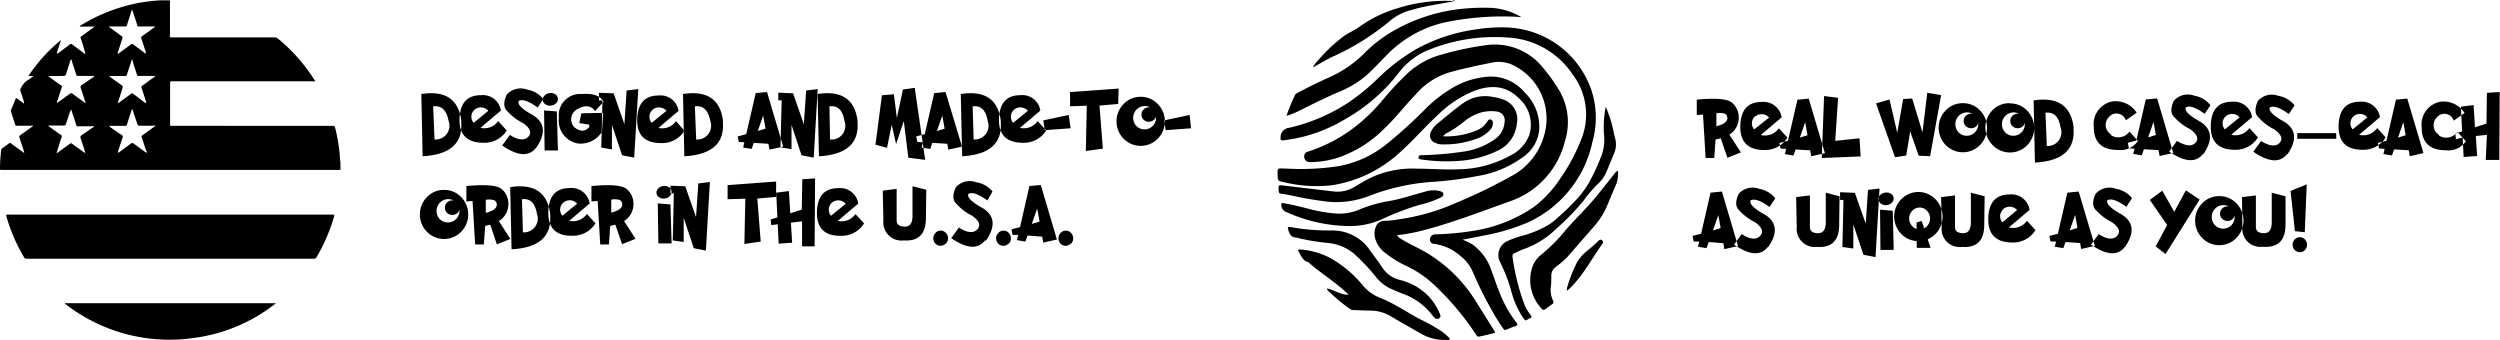 <svg id="Layer_1" data-name="Layer 1" xmlns="http://www.w3.org/2000/svg" viewBox="0 0 324.63 44.14"><defs><style>.cls-1{fill-rule:evenodd;}</style></defs><path class="cls-1" d="M181.64,30.7a1.18,1.18,0,0,0,.47.42c1,.65,2.09,1.1,3.11,1.69A18.91,18.91,0,0,1,191.7,39c.86,1.36,1.7,2.72,2.56,4.08.13.21.11.27-.14.33-.58.15-1.17.29-1.75.41a.35.35,0,0,1-.45-.19,35.73,35.73,0,0,0-5.06-6.11,14.33,14.33,0,0,0-3.71-2.71,14.36,14.36,0,0,1-3-1.79,3.59,3.59,0,0,1-1.41-2.12,2.47,2.47,0,0,1,.21-1.49,1.17,1.17,0,0,1,1.09-.61c.7,0,1.39-.12,2.08-.23a27.67,27.67,0,0,0,7.18-2.1,68.64,68.64,0,0,0,7.61-3.72A8.61,8.61,0,0,0,201,16.33a7.7,7.7,0,0,0-4.18-7.68,4.31,4.31,0,0,0-3-.36c-1.89.37-3.78.78-5.63,1.31A9.54,9.54,0,0,0,184,12.45c-1.4,1.45-2.61,3.06-4.08,4.43a15.38,15.38,0,0,1-6.36,3.85,12.47,12.47,0,0,1-3.09.45h-.17a.68.68,0,0,1-.71-.58.63.63,0,0,1,.5-.79,19.89,19.89,0,0,0,5.81-3,22.91,22.91,0,0,0,4-3.86,39.11,39.11,0,0,1,3.25-3.44,10.66,10.66,0,0,1,4.32-2.31A39.91,39.91,0,0,1,193.15,6a8,8,0,0,1,7.49,3,21,21,0,0,1,1.88,2.6,8.09,8.09,0,0,1,.91,6.85,11,11,0,0,1-7,7.77c-3.83,1.36-7.62,2.85-11.57,3.86a21.67,21.67,0,0,1-2.76.53A.91.91,0,0,0,181.64,30.7Zm8.49.56a8.29,8.29,0,0,1,1.3.62,6.79,6.79,0,0,1,2.47,3.42c.35.9.63,1.82,1,2.72a15.69,15.69,0,0,0,2.23,4c.21.27.15.36-.14.46a10.67,10.67,0,0,0-1.11.44.31.31,0,0,1-.46-.13,23.28,23.28,0,0,1-1.51-2.42,46.85,46.85,0,0,1-2.47-5,5.32,5.32,0,0,0-1.66-2.07,6.38,6.38,0,0,0-3.32-1.5.56.56,0,0,1-.56-.61.68.68,0,0,1,.7-.63,35.88,35.88,0,0,0,5-.47,18.92,18.92,0,0,0,7.84-3.12,14.82,14.82,0,0,0,3.41-3.7,23.87,23.87,0,0,0,2.64-4.9,8.61,8.61,0,0,0-1.07-8.59A10.79,10.79,0,0,0,195.94,5a22.88,22.88,0,0,0-10.59,1.77,9.24,9.24,0,0,0-3.64,3,23.48,23.48,0,0,1-7,5.94,19.89,19.89,0,0,1-7.82,2.64c-.36,0-.42,0-.38-.41a1.21,1.21,0,0,1,1.09-1.21,23.73,23.73,0,0,0,7.65-3.24,28.39,28.39,0,0,0,3.94-3.22A25,25,0,0,1,184,6.58,22,22,0,0,1,191.54,4a21.11,21.11,0,0,1,4.2-.31,12.08,12.08,0,0,1,11.12,8.12,11.48,11.48,0,0,1,.13,6.79A14.89,14.89,0,0,1,198.65,29a26.33,26.33,0,0,1-5.84,1.73C191.94,30.92,191.07,31.07,190.13,31.26Zm-21.62-9.19a32.46,32.46,0,0,0,5.57-.37,13.87,13.87,0,0,0,6.11-2.79,62.25,62.25,0,0,0,5-4.51,17.75,17.75,0,0,1,4-3.07,10.67,10.67,0,0,1,4.61-1.26,5.75,5.75,0,0,1,4.41,2.07A6.23,6.23,0,0,1,200.09,17a4.85,4.85,0,0,1-2,3.45A13.74,13.74,0,0,1,192,23a45.39,45.39,0,0,1-6.14.77,28.3,28.3,0,0,0-7.54,1.68,11.92,11.92,0,0,1-5.38.9,45.27,45.27,0,0,1-4.91-.81c-.48-.11-1-.19-1.46-.26-.22,0-.28-.12-.3-.33-.08-.83-.09-.81.76-.71,2.11.26,4.23.5,6.34.75a4.32,4.32,0,0,0,2.84-.65c.65-.4,1.32-.78,2-1.13a12.76,12.76,0,0,1,5.93-1.18c1.85,0,3.7.17,5.55.08a14.2,14.2,0,0,0,6.71-1.82,4.86,4.86,0,0,0,2.39-2.6,4.55,4.55,0,0,0-1.37-4.82c-1.62-1.64-3.56-1.72-5.62-1a14.45,14.45,0,0,0-4.9,3.22c-1.68,1.54-3.16,3.28-4.86,4.79a16.82,16.82,0,0,1-8.83,4.3,18,18,0,0,1-6.3-.4c-.77-.17-.77-.17-.79-1s0-.79.77-.77Zm-1.24-6.89a24.32,24.32,0,0,1,1.13-2.75c.06-.14.19-.17.31-.23,1.42-.79,2.89-1.47,4.36-2.14a14.8,14.8,0,0,0,4.23-2.94A18.11,18.11,0,0,1,181,4.23a22.6,22.6,0,0,1,9.53-3,27,27,0,0,1,2.85-.09,8.64,8.64,0,0,1,4.34,1.18c-.12.09-.24,0-.34,0a37.12,37.12,0,0,0-9.47.7,15.22,15.22,0,0,0-7.83,4.48c-.76.78-1.51,1.56-2.3,2.3a12.85,12.85,0,0,1-3.87,2.33c-1.71.76-3.4,1.58-5.07,2.43a11,11,0,0,1-1.56.61Zm20.34,2.65a10.3,10.3,0,0,0,4.51-.83,3,3,0,0,0,1.24-1.11c.1-.17.23-.31.45-.23s.26.24.26.45a1.25,1.25,0,0,1-.31.84,4.3,4.3,0,0,1-2,1.26,11.86,11.86,0,0,1-4.14.67,2.24,2.24,0,0,1-1.16-.26,1,1,0,0,1-.47-1.3,3.19,3.19,0,0,1,1-1.23c1.09-.9,2.17-1.82,3.33-2.64a4.9,4.9,0,0,1,3.76-.73,6.59,6.59,0,0,1,1.24.3,2.7,2.7,0,0,1,1.86,3.17,4.27,4.27,0,0,1-2.56,3.54,13.62,13.62,0,0,1-5.05,1.3,22.19,22.19,0,0,1-4.61-.17h-.08c-.18-.07-.49,0-.46-.31s.29-.26.5-.27a43.75,43.75,0,0,0,5.24-.45,9.3,9.3,0,0,0,4.28-1.7A2.94,2.94,0,0,0,195.59,16a1.15,1.15,0,0,0-1.05-1.39,5.06,5.06,0,0,0-3.14.59,6.23,6.23,0,0,0-1.1.74,13.43,13.43,0,0,1-2.09,1.41A1.46,1.46,0,0,0,187.61,17.83Zm22.7,4.47a4.12,4.12,0,0,1-.18,1.65c-.44,1-.82,1.94-1.23,2.92a9.84,9.84,0,0,1-1.64,2.6l-3.56,4.08a13.07,13.07,0,0,1-1.5,1.27,1.39,1.39,0,0,0-.54,1.11c0,.54,0,1.09-.08,1.64a3.11,3.11,0,0,0,.31,1.59.32.32,0,0,1-.12.47q-.45.32-.9.66c-.14.1-.25.13-.38,0a5.35,5.35,0,0,1-1.29-5.48,3.46,3.46,0,0,1,1.09-1.56,22,22,0,0,0,3.33-3.36c1.32-1.49,2.77-2.86,4-4.4.77-.93,1.51-1.88,2.26-2.82A.91.91,0,0,1,210.31,22.3ZM172.55,37.6c.93.16,1.72.83,2.8.8a19.08,19.08,0,0,0-2-1.69c-1-.79-2.12-1.54-3.1-2.41a.63.63,0,0,0-.2-.13c-.65-.2-.86-.79-1.16-1.3-.17-.27-.08-.38.21-.34A9.68,9.68,0,0,1,173,33.66a14.73,14.73,0,0,1,4.23,3.59,5.73,5.73,0,0,0,2.5,1.67c1.75.75,3.3,1.83,5,2.72a20.86,20.86,0,0,1,2.72,1.54,6.4,6.4,0,0,1,.88.76c.06.06.19.11.14.22s-.2.11-.31.11a6.22,6.22,0,0,1-3.31-.75c-1.31-.75-2.63-1.49-3.93-2.26a5.29,5.29,0,0,0-2.73-.8c-.75,0-1.5-.05-2.25-.07a.76.76,0,0,1-.38-.11,21.7,21.7,0,0,1-2.95-2.47C172.57,37.76,172.51,37.72,172.55,37.6ZM208.73,14a16.19,16.19,0,0,1,.86,2.54c.13.49.2,1,.34,1.48a3,3,0,0,1-.16,2.13c-.34.79-.63,1.59-1,2.39a4,4,0,0,1-1,1.41,16.82,16.82,0,0,0-1.91,2.22,30,30,0,0,1-3.51,3.62,11.48,11.48,0,0,1-4.36,2.72c-.36.12-.7.33-1.06.48a.43.43,0,0,0-.3.53,28.78,28.78,0,0,0,1.6,6.31,5.53,5.53,0,0,0,.76,1.22c.13.16.17.27-.06.38-.76.38-.52.5-1.07-.24a11.6,11.6,0,0,1-1.46-3.5,21.76,21.76,0,0,0-1.34-3.43,2,2,0,0,1,1-2.87,12.17,12.17,0,0,1,1.66-.6,13.6,13.6,0,0,0,3.66-1.51,8.68,8.68,0,0,0,1.07-.85,31.74,31.74,0,0,0,2.75-2.69A14,14,0,0,0,206.46,24,23.52,23.52,0,0,0,208,20.77a6,6,0,0,0,.5-3.21A13.47,13.47,0,0,1,208.73,14ZM167.66,29.59l1.22.2a29.34,29.34,0,0,0,4.29.27,5.84,5.84,0,0,1,4.9,2.51c.51.75,1.1,1.46,1.58,2.22A3.84,3.84,0,0,0,182,36.48a7.74,7.74,0,0,1,3.94,2.35,8,8,0,0,1,1.26,2.08c.08.19.12.39-.09.54a.44.44,0,0,1-.59-.05,2.78,2.78,0,0,1-.42-.48,8.41,8.41,0,0,0-3.9-2.71c-.38-.15-.76-.32-1.14-.48A5.47,5.47,0,0,1,178.81,36a25.24,25.24,0,0,0-2.75-2.91,6.23,6.23,0,0,0-3.52-1.42,30.34,30.34,0,0,1-3.52-.57,1.63,1.63,0,0,0-.42-.11c-.76,0-1-.56-1.12-1.14C167.42,29.6,167.44,29.59,167.66,29.59Zm7.26-.12a20.22,20.22,0,0,1-7.6-1.78,1,1,0,0,1-.72-.9c0-.29,0-.32.29-.28,1.13.2,2.25.47,3.36.76a18.35,18.35,0,0,0,3.68.6,6.64,6.64,0,0,0,2.88-.56,17.07,17.07,0,0,1,3.77-1.07c1.59-.27,3.1-.81,4.66-1.21a3.39,3.39,0,0,1,2-.07c.2.07.38.15.41.38s-.17.33-.34.43a12,12,0,0,1-2.68.94,33.65,33.65,0,0,0-4.87,1.85,10.17,10.17,0,0,1-4.81.91ZM189.18.2a2.66,2.66,0,0,1-.83.21c-1.6.32-3.22.52-4.79,1a7,7,0,0,0-2.91,1.48,32.06,32.06,0,0,1-7.47,4.64c-.72.36-1.41.77-2.11,1.15a.56.56,0,0,1-.36.14,5.7,5.7,0,0,1,.8-1,20,20,0,0,1,3.22-3c.62-.45,1.37-.74,2-1.2a16.23,16.23,0,0,1,5-2.43,20.47,20.47,0,0,1,7.13-.93C188.92.16,189,.18,189.18.2Zm14.51,37.68a2.19,2.19,0,0,1,0-.33A18.18,18.18,0,0,1,205,34.19a5.57,5.57,0,0,1,1.23-1.42,20.5,20.5,0,0,0,1.56-1.38c.15-.15.3-.19.46-.05a.3.3,0,0,1,.06.43c-1.44,2-2.59,4.28-4.46,6ZM44.43,22.2H.53c-.36,0-.31,0-.31-.3a19.6,19.6,0,0,1,.16-2.3.3.3,0,0,1,.12-.21q.45-.3.87-.63a.22.22,0,0,1,.29,0c.49.37,1,.72,1.48,1.08a.34.34,0,0,0,.23.12,1.94,1.94,0,0,0-.12-.43c-.17-.51-.33-1-.51-1.53a.22.22,0,0,1,.1-.3l1.47-1.06c.06-.05.15-.08.18-.18s-.14,0-.21,0H2.4a.19.19,0,0,1-.21-.15c-.17-.55-.35-1.1-.53-1.64a.37.37,0,0,1,0-.29c.19-.46.39-.92.58-1.39,0-.13.11-.13.22-.05.28.22.58.42.87.64.05-.1,0-.17,0-.24-.14-.45-.28-.89-.44-1.33a.43.43,0,0,1,0-.35A2.57,2.57,0,0,1,4,10.43,5.36,5.36,0,0,0,4.57,10H3.91A20.87,20.87,0,0,1,8.14,5.33L7.58,7.06A.3.3,0,0,0,7.83,7L9.29,5.9a.21.21,0,0,1,.31,0L11.07,7a.55.55,0,0,0,.25.14L11,6c-.09-.29-.18-.58-.28-.86s0-.22.1-.32l1.71-1.24H10.58c0-.1.07-.11.11-.14A22,22,0,0,1,21.08.17a.38.38,0,0,0,.21,0h1c0,1.5,0,3,0,4.5,0,.35-.05.32.31.32H35.86a.62.62,0,0,1,.41.12,22.13,22.13,0,0,1,4.63,5.17c.09.13.17.26.25.4a.49.49,0,0,1-.29,0H22.58c-.22,0-.27.06-.27.27,0,1.74,0,3.48,0,5.22,0,.34-.05.3.31.3H43.42c.2,0,.28.06.32.25a22.61,22.61,0,0,1,.61,3.65,4.89,4.89,0,0,0,.08.85v1ZM7.57,20a.35.35,0,0,0,.22-.11c.5-.36,1-.72,1.5-1.09.12-.08.19-.09.3,0l1.5,1.09c.06,0,.11.11.22.09l-.06-.18c-.18-.57-.36-1.15-.56-1.72a.29.29,0,0,1,.14-.4c.49-.34,1-.69,1.45-1,.05,0,.13-.07.14-.15s-.14,0-.21,0H10.36a.21.21,0,0,1-.25-.19q-.27-.87-.57-1.74c0-.07,0-.17-.12-.22l-.06.18C9.17,15,9,15.6,8.8,16.18a.29.29,0,0,1-.34.25c-.6,0-1.2,0-1.81,0-.05,0-.13,0-.15,0s.06.1.1.13l1.19.86c.15.12.39.19.44.36s-.09.37-.15.55C7.92,18.89,7.75,19.41,7.57,20Zm9.83-5.69c-.1.07-.1.15-.13.23-.19.58-.38,1.17-.56,1.76a.22.22,0,0,1-.25.17H14.57c-.06,0-.13,0-.18.05l.17.13c.48.35,1,.71,1.45,1a.28.28,0,0,1,.12.39c-.2.57-.38,1.14-.57,1.72,0,.06-.07.12,0,.2a.61.61,0,0,0,.21-.12l1.45-1.06a.26.26,0,0,1,.37,0c.49.37,1,.73,1.49,1.09.05,0,.09.1.19.07s0-.16-.08-.24c-.18-.57-.36-1.14-.55-1.7a.23.23,0,0,1,.1-.32l1.52-1.1s.12,0,.1-.12-.1,0-.15,0c-.6,0-1.2,0-1.8,0a.31.31,0,0,1-.37-.26C17.82,15.54,17.61,14.91,17.4,14.27ZM6.47,10l0,0,.13.11c.51.36,1,.74,1.52,1.09a.24.24,0,0,1,.1.34c-.1.29-.19.58-.29.88s-.22.7-.34,1.06a.26.26,0,0,0,.21-.09c.5-.36,1-.72,1.5-1.09a.23.23,0,0,1,.33,0l1.47,1.07a.46.46,0,0,0,.23.12c0-.08,0-.14-.06-.2-.18-.57-.36-1.15-.56-1.72a.29.29,0,0,1,.13-.4c.5-.33,1-.69,1.46-1,.05,0,.14-.07.14-.18H10.36a.22.22,0,0,1-.25-.18c-.18-.59-.37-1.16-.56-1.74,0-.08,0-.17-.11-.23a.4.4,0,0,0-.09.2c-.18.55-.38,1.1-.53,1.66-.07.24-.18.3-.42.29C7.76,10,7.11,10,6.47,10ZM17.4,7.85c-.1.05-.1.14-.12.21q-.3.87-.57,1.74a.23.23,0,0,1-.26.2H14.59c-.06,0-.14,0-.2,0s.12.11.18.16c.49.36,1,.72,1.48,1.07.11.08.15.15.1.28A3.71,3.71,0,0,0,16,12c-.16.5-.33,1-.49,1.52a.39.39,0,0,0,.24-.12l1.48-1.08a.21.21,0,0,1,.3,0L19,13.43c.05,0,.1.1.19.09a1,1,0,0,0,0-.17c-.19-.6-.38-1.2-.59-1.79a.24.24,0,0,1,.1-.31c.53-.36,1-.74,1.56-1.12,0,0,.11,0,.09-.14H18.28A.21.21,0,0,1,18,9.83c-.1-.35-.22-.69-.33-1S17.5,8.17,17.4,7.85Zm-1.9-.74c.11,0,.16-.08.23-.12l1.5-1.09a.19.19,0,0,1,.29,0L19,7s.1.1.15.06,0-.11,0-.17c-.19-.58-.37-1.16-.57-1.74a.26.26,0,0,1,.12-.35c.5-.34,1-.7,1.47-1.06.06,0,.14-.07.18-.17H18.31c-.15,0-.24,0-.28-.19s-.15-.49-.23-.74-.27-.81-.4-1.22c-.1.05-.1.13-.12.19-.19.6-.39,1.19-.57,1.78-.05.13-.1.18-.24.18h-2.1a.39.39,0,0,0,.17.17L16,4.81a.25.25,0,0,1,.11.33c-.17.5-.33,1-.49,1.49l-.15.48ZM22.34,28H43.42c.23,0,.24.07.18.25-.2.68-.42,1.35-.68,2a23.13,23.13,0,0,1-1.6,3.28.36.36,0,0,1-.34.2H3.68a.33.33,0,0,1-.33-.18,22.35,22.35,0,0,1-2.29-5.29C1,28,1,28,1.27,28ZM8.66,39.5h27.4A21.61,21.61,0,0,1,25.48,44,22,22,0,0,1,8.64,39.55ZM223.1,14.84a2.18,2.18,0,0,1,1.11.06.64.64,0,0,1,.31.57c0,.47-.49.82-1.43,1.06Zm1.43,5.78,1.75-.7-1.5-2.31A2.55,2.55,0,0,0,226,15.52a2.5,2.5,0,0,0-.93-2.1c-.61-.46-2.12-.58-4.52-.35l0,2,.81-.06.34,5.64,1.12,0,.17-2.41a6,6,0,0,0,.67-.16Zm4.38-3,2.66-2.25a2.38,2.38,0,0,0-2.59-2q-2.76,0-2.78,3.24,0,3,3.12,3a3.41,3.41,0,0,0,3-1.61l-1.11-1.21a2.22,2.22,0,0,1-2.31.88Zm-.73-2.39a1.28,1.28,0,0,1,1.76.17L228,16.93a1.22,1.22,0,0,1,.15-1.73ZM233.93,18l.7-2,.3,1.69Zm1.35,1.65.13.77,1.78-.4-2.1-7.08-1.47.14-1.23,5.33-1.11.29.15.72.72.05-.16.67,1.11.19.28-.79Zm1.5,1,5.05-.21-.15-2.35-3.15.33.37-5.59-1.82-.23Zm12.59-.3,1.48.06,1.43-7.93-1.8-.3-.62,5.14-1.34-4.4-1.17.07-.77,4.39-1-4.33-1.75.5,2.46,7,1.46-.23.51-3.13Zm5.73-6.82a3,3,0,0,0-2.22.93,3.22,3.22,0,0,0,0,4.51,3.11,3.11,0,0,0,4.44,0,3.22,3.22,0,0,0,0-4.51,3,3,0,0,0-2.22-.93Zm2,2.46a2,2,0,0,1,0,.25,1.5,1.5,0,0,1-2.53,1.11l0,0a1.55,1.55,0,0,1,0-2.17,1.47,1.47,0,0,1,1.74-.29h-.14a1,1,0,0,0-.68.28.92.92,0,0,0,0,1.34,1,1,0,0,0,1.37,0,1,1,0,0,0,.26-.48Zm4.05-2.46a3,3,0,0,0-2.22.93A3.22,3.22,0,0,0,259,19a3.11,3.11,0,0,0,4.44,0,3.22,3.22,0,0,0,0-4.51,3,3,0,0,0-2.22-.93Zm2,2.46a2,2,0,0,1,0,.25,1.5,1.5,0,0,1-2.53,1.11l0,0a1.55,1.55,0,0,1,0-2.17,1.49,1.49,0,0,1,1.75-.29h-.15a1,1,0,0,0-.68.28.94.94,0,0,0,0,1.34,1,1,0,0,0,1.37,0,1,1,0,0,0,.26-.48Zm6.34.7q-.52-4.25-5.2-3.52l.17,8.07c3.6-.19,5.27-1.71,5-4.55Zm-3.66-1.92q1.61-.21,1.95,1.89A1.79,1.79,0,0,1,266,19.09Zm8.52,2.83a1.47,1.47,0,0,1-.24-2.32,1.27,1.27,0,0,1,2.15.48l1.41-1a3.26,3.26,0,0,0-3.09-1.47,3,3,0,0,0-2.48,3.31q0,3,3.13,3a2.75,2.75,0,0,0,2.61-1.17l-1.11-1.21a1.76,1.76,0,0,1-2.38.47Zm4.81.37.7-2,.31,1.69Zm1.35,1.65.14.77,1.77-.4-2.09-7.08-1.48.14-1.22,5.33-1.11.29.14.72.73.05-.16.67,1.1.19.28-.79Zm5.84.5q1.86-2.73-.4-4.18c-1.47-.8-2.1-1.43-1.89-1.87.46-.27,1.28,0,2.45.85l.74-1.13a3.36,3.36,0,0,0-2.08-1.23,2.43,2.43,0,0,0-2.68.66c-.45,1-.41,1.72.12,2.17a6.69,6.69,0,0,0,2,1.51q1.4,1,.69,1.77t-2.4-.24l-1,1.38q3,2.07,4.38.31ZM290,17.59l2.66-2.25a2.38,2.38,0,0,0-2.59-2q-2.76,0-2.78,3.24,0,3,3.13,3a3.4,3.4,0,0,0,3-1.61l-1.11-1.21a2.22,2.22,0,0,1-2.31.88Zm-.73-2.39a1.28,1.28,0,0,1,1.76.17l-1.91,1.56a1.22,1.22,0,0,1,.15-1.73Zm8,4.94q1.86-2.73-.4-4.18c-1.47-.8-2.1-1.43-1.9-1.87.47-.27,1.29,0,2.46.85l.74-1.13a3.36,3.36,0,0,0-2.09-1.23,2.41,2.41,0,0,0-2.67.66c-.45,1-.41,1.72.12,2.17a6.69,6.69,0,0,0,2,1.51q1.4,1,.69,1.77t-2.4-.24l-1,1.38c2,1.38,3.46,1.48,4.38.31Zm1.25-2.72v.73h5.06v-.73Zm8.08.17,2.66-2.25a2.38,2.38,0,0,0-2.59-2q-2.76,0-2.78,3.24,0,3,3.12,3a3.41,3.41,0,0,0,3-1.61l-1.11-1.21a2.22,2.22,0,0,1-2.31.88Zm-.73-2.39a1.28,1.28,0,0,1,1.76.17l-1.91,1.56a1.22,1.22,0,0,1,.15-1.73ZM311.6,18l.7-2,.3,1.69ZM313,19.64l.13.77,1.78-.4-2.1-7.08-1.47.14-1.23,5.33-1.11.29.15.72.72.05-.16.67,1.11.19.28-.79Zm3.93-2a1.47,1.47,0,0,1-.24-2.32,1.27,1.27,0,0,1,2.15.48l1.41-1a3.26,3.26,0,0,0-3.09-1.47,3,3,0,0,0-2.48,3.31q0,3,3.13,3a2.75,2.75,0,0,0,2.61-1.17l-1.11-1.21a1.76,1.76,0,0,1-2.38.47Zm6.22,0L323,20.9h1.76l.05-8.82-1.66.1-.06,4-1.49.48-.18-2.89-1.65.21.16,3.21-.88.28.08.73L320,18l.13,2.51,1.75-.12-.17-2.6ZM222.65,30.06l.7-2,.3,1.69ZM224,31.71l.13.77,1.78-.4L223.81,25l-1.47.15-1.23,5.33-1.11.29.15.72.72,0-.16.68,1.11.18.28-.79Zm5.83.5q1.88-2.73-.39-4.18c-1.47-.81-2.1-1.43-1.9-1.88.47-.26,1.29,0,2.46.86l.74-1.13a3.39,3.39,0,0,0-2.09-1.23,2.41,2.41,0,0,0-2.67.66c-.45,1-.41,1.71.12,2.17a6.84,6.84,0,0,0,2,1.5c.93.66,1.16,1.25.68,1.78s-1.33.48-2.39-.24l-1,1.37c2,1.39,3.46,1.49,4.37.32Zm3.7-2.58a2.35,2.35,0,0,0,2.63,2.56c1.92.14,2.88-.82,2.88-2.9l.05-3.67-1.79-.47,0,3.83c0,1-.37,1.46-1.06,1.43s-1-.29-1-.83V25.51l-1.79.21Zm7.35,2.77V29.27l1.31,3.94,1.57.3.52-8.9-1.5.18-.29,4.38-1.41-4-1.92-.08v1l.44,0-.14,6.11Zm3.52.18,1.72,0L246,27.49l-1.65-.13Zm.65-7.44a1.07,1.07,0,0,0-.67.31.73.73,0,0,0-.22.61.72.72,0,0,0,.35.54,1,1,0,0,0,.71.16,1.11,1.11,0,0,0,.67-.32.73.73,0,0,0-.12-1.15,1,1,0,0,0-.72-.15Zm4.71,3.69-.67.18v.85a1.29,1.29,0,0,1-.56-.36,1.44,1.44,0,0,1,0-2,1.31,1.31,0,0,1,1.85-.07l.06.07a1.44,1.44,0,0,1,0,2,1.4,1.4,0,0,1-.36.28Zm-.64,3.49,1.79,0-.37-1.12a3.21,3.21,0,0,0,1-5.2,3.09,3.09,0,0,0-4.44,0,3.21,3.21,0,0,0,0,4.5,3,3,0,0,0,2,.93Zm3.23-2.69A2.34,2.34,0,0,0,255,32.19c1.92.14,2.88-.82,2.88-2.9l.05-3.67-1.79-.47,0,3.83c0,1-.37,1.46-1.06,1.43s-1-.29-1-.83V25.51l-1.8.21Zm8.76,0,2.66-2.25a2.38,2.38,0,0,0-2.59-2c-1.84,0-2.77,1.08-2.78,3.24,0,2,1.06,3,3.13,3a3.41,3.41,0,0,0,3-1.61l-1.11-1.21a2.2,2.2,0,0,1-2.31.87Zm-.73-2.38a1.28,1.28,0,0,1,1.76.16L260.23,29a1.21,1.21,0,0,1,.15-1.72Zm8.6,2.79.7-2,.3,1.69Zm1.35,1.65.13.77,1.78-.4L270.14,25l-1.47.15-1.23,5.33-1.11.29.15.72.72,0-.16.68,1.11.18.28-.79Zm5.83.5q1.88-2.73-.39-4.18c-1.47-.81-2.1-1.43-1.9-1.88.47-.26,1.29,0,2.46.86l.74-1.13A3.39,3.39,0,0,0,275,24.65a2.41,2.41,0,0,0-2.67.66c-.45,1-.41,1.71.12,2.17a6.84,6.84,0,0,0,2,1.5c.93.66,1.16,1.25.68,1.78s-1.33.48-2.39-.24l-1,1.37c2,1.39,3.46,1.49,4.37.32Zm9.69-6.15-1.79-1.19-1.51,2.79L281,24.89l-1.62,1.2,2.25,3.26-1.49,2.77,1.28,1Zm2.55-.44a3,3,0,0,0-2.22.93,3.21,3.21,0,0,0,0,4.5,3.09,3.09,0,0,0,4.44,0,3.21,3.21,0,0,0,0-4.5,3,3,0,0,0-2.22-.93Zm2,2.46a1.94,1.94,0,0,1,0,.24,1.57,1.57,0,0,1-.44,1.09,1.49,1.49,0,0,1-2.1,0l0,0a1.55,1.55,0,0,1,0-2.17,1.49,1.49,0,0,1,1.75-.29h-.15a.89.89,0,0,0-.68.28.88.88,0,0,0-.28.67.89.89,0,0,0,.28.67,1,1,0,0,0,1.37,0,1,1,0,0,0,.26-.47Zm1,1.55a2.34,2.34,0,0,0,2.63,2.56Q297,32.4,297,29.3l0-3.68-1.79-.47,0,3.83c0,1-.37,1.46-1.06,1.43s-1-.29-1-.83V25.51l-1.8.21Zm8.1,3a1,1,0,0,0,0-1.41.91.91,0,0,0-1.29,0s0,0,0,0a1,1,0,0,0,0,1.41.93.93,0,0,0,1.3,0l0,0Zm0-2.33.25-6.21-2.1.86.57,5.22ZM60.13,15.86q-.52-4.25-5.2-3.52l.17,8.08c3.6-.2,5.27-1.71,5-4.56Zm-3.66-1.92q1.61-.21,2,1.89a1.79,1.79,0,0,1-1.83,2.41Zm6.13,2.8,2.66-2.25a2.36,2.36,0,0,0-2.59-2c-1.84,0-2.76,1.08-2.78,3.23,0,2,1.07,2.95,3.13,2.95a3.39,3.39,0,0,0,3-1.6l-1.11-1.22a2.2,2.2,0,0,1-2.31.88Zm-.73-2.39a1.28,1.28,0,0,1,1.76.17l-1.91,1.56a1.22,1.22,0,0,1,.15-1.73Zm8,4.94c1.24-1.81,1.11-3.21-.4-4.18-1.47-.8-2.1-1.43-1.89-1.87.46-.27,1.28,0,2.45.85L70.77,13a3.36,3.36,0,0,0-2.08-1.23,2.43,2.43,0,0,0-2.68.66c-.45,1-.41,1.72.13,2.18a6.66,6.66,0,0,0,2,1.5c.93.65,1.16,1.25.69,1.77s-1.33.48-2.4-.23l-1,1.37c2,1.38,3.47,1.49,4.38.31Zm1.07.38,1.73,0-.15-5.07-1.65-.13Zm.66-7.45a1.09,1.09,0,0,0-.67.32.76.76,0,0,0-.23.61.74.74,0,0,0,.35.53,1,1,0,0,0,.72.16,1.09,1.09,0,0,0,.67-.32.71.71,0,0,0,.22-.6.73.73,0,0,0-.34-.55,1.08,1.08,0,0,0-.72-.15Zm6.79,5,.15-2.43-2.83.05-.27,1.27,1.3.21,0,.29c-.5.62-1.13.65-1.9.08a1.49,1.49,0,0,1,.25-2.33c1.06-.63,1.86-.57,2.4.19l1.11-1.21c-.45-.78-1.38-1.12-2.81-1a2.78,2.78,0,0,0-3,3.11,3,3,0,0,0,2.48,3.31,3.23,3.23,0,0,0,3.08-1.47Zm1.29,2.31V16.36L81,20.29l1.57.31.53-8.9-1.51.18-.29,4.37-1.4-4L78,12.18v1l.45,0-.15,6.11Zm6-2.75,2.65-2.25a2.36,2.36,0,0,0-2.59-2c-1.84,0-2.76,1.08-2.78,3.23,0,2,1.07,2.95,3.13,2.95a3.39,3.39,0,0,0,3-1.6L88,15.86a2.2,2.2,0,0,1-2.3.88ZM85,14.35a1.28,1.28,0,0,1,1.76.17l-1.92,1.56A1.22,1.22,0,0,1,85,14.35Zm9.11,1.51q-.52-4.25-5.2-3.52l.17,8.08c3.6-.2,5.27-1.71,5-4.56Zm-3.66-1.92q1.61-.21,2,1.89a1.79,1.79,0,0,1-1.83,2.41Zm8.17,3.2.7-2,.31,1.69ZM100,18.8l.14.76,1.78-.39-2.1-7.09-1.47.14-1.23,5.33-1.11.3.14.71.73.05-.16.67,1.1.19.28-.79Zm3,.69V16.36l1.3,3.93,1.58.31.52-8.9-1.5.18-.3,4.37-1.4-4-1.92-.09v1l.44,0-.15,6.11Zm8.58-3.63q-.51-4.25-5.19-3.52l.17,8.08c3.6-.2,5.27-1.71,5-4.56Zm-3.65-1.92c1.07-.14,1.72.49,1.94,1.89A1.78,1.78,0,0,1,108,18.24Zm7.47,5.39.61-3,.57,2.51,1-3,.59,4.77,2.19.28L119,11.54l-1.53.21-.79,3.7-.39-3.08-1.55.13-.84,6.42Zm6.48-2.19.7-2,.3,1.7Zm1.35,1.66.13.76,1.78-.39L123,12.08l-1.47.14-1.23,5.33-1.11.3.15.71.72.05-.16.68,1.11.18.28-.79Zm6.95-2.94q-.52-4.25-5.2-3.52l.18,8.08c3.59-.2,5.26-1.71,5-4.56Zm-3.66-1.92q1.61-.21,1.95,1.89a1.79,1.79,0,0,1-1.82,2.41Zm6.14,2.8,2.65-2.25a2.36,2.36,0,0,0-2.59-2c-1.84,0-2.76,1.08-2.78,3.23,0,2,1.07,2.95,3.13,2.95a3.39,3.39,0,0,0,3-1.6l-1.11-1.22a2.18,2.18,0,0,1-2.3.88Zm-.73-2.39a1.28,1.28,0,0,1,1.76.17l-1.91,1.56a1.21,1.21,0,0,1,.15-1.73Zm7.31,2.44L139,15.06l-3.3.7.17,1.27Zm2.1-2.93-.12,5.88,2.21-.31-.44-5.59,2.43-.21.06-2-6.31.46v1.84Zm7-1.16a3,3,0,0,0-2.22.94,3.21,3.21,0,0,0,0,4.5,3.11,3.11,0,0,0,4.44,0,3.21,3.21,0,0,0,0-4.5,3,3,0,0,0-2.22-.94Zm2,2.46a2,2,0,0,1,0,.25,1.5,1.5,0,0,1-2.53,1.11l0,0a1.55,1.55,0,0,1,0-2.17,1.5,1.5,0,0,1,1.75-.29h-.15a1,1,0,0,0-.68.28.86.86,0,0,0-.28.67.88.88,0,0,0,.28.68,1,1,0,0,0,1.63-.49Zm4.54,1.63-.18-1.73-3.3.7.18,1.27Zm-97,8a3,3,0,0,0-2.22.93,3.22,3.22,0,0,0,0,4.51,3.11,3.11,0,0,0,4.44,0,3.22,3.22,0,0,0,0-4.51,3,3,0,0,0-2.22-.93Zm2,2.46a2,2,0,0,1,0,.25,1.5,1.5,0,0,1-2.53,1.11l0,0a1.55,1.55,0,0,1,0-2.17,1.49,1.49,0,0,1,1.75-.29h-.15a1,1,0,0,0-.68.28.94.94,0,0,0,0,1.34,1,1,0,0,0,1.37,0,1,1,0,0,0,.26-.48Zm3.42-1.17a2.21,2.21,0,0,1,1.12.06.68.68,0,0,1,.31.57c0,.47-.49.82-1.43,1.06Zm1.44,5.78,1.75-.7L65,28.83a2.51,2.51,0,0,0,1.23-2.09,2.46,2.46,0,0,0-.92-2.1c-.61-.46-2.12-.58-4.53-.35l0,2,.8-.06.34,5.64,1.13,0,.17-2.41a6.37,6.37,0,0,0,.66-.16Zm6.93-3.91c-.34-2.83-2.08-4-5.2-3.52l.18,8.07c3.59-.19,5.27-1.71,5-4.55ZM68,26c1.06-.14,1.71.49,1.94,1.89a1.79,1.79,0,0,1-1.82,2.41Zm6.13,2.8,2.66-2.25a2.38,2.38,0,0,0-2.59-2q-2.76,0-2.78,3.24,0,3,3.12,2.95a3.41,3.41,0,0,0,3-1.61l-1.11-1.21a2.22,2.22,0,0,1-2.31.88Zm-.73-2.39a1.28,1.28,0,0,1,1.76.17l-1.91,1.56a1.21,1.21,0,0,1,.15-1.73Zm6.19-.36a2.21,2.21,0,0,1,1.12.06.66.66,0,0,1,.31.57c0,.47-.49.82-1.43,1.06ZM81,31.84l1.75-.7-1.5-2.31a2.52,2.52,0,0,0,1.22-2.09,2.46,2.46,0,0,0-.92-2.1c-.61-.46-2.12-.58-4.53-.35l0,2,.81-.06.33,5.64,1.13,0,.17-2.41a5.8,5.8,0,0,0,.66-.16Zm4.71-.1,1.72,0-.15-5.07-1.65-.13Zm.65-7.45a1,1,0,0,0-.67.32.71.71,0,0,0-.22.6.69.69,0,0,0,.35.54,1,1,0,0,0,.71.16,1.06,1.06,0,0,0,.67-.32.69.69,0,0,0,.22-.61.7.7,0,0,0-.34-.54,1,1,0,0,0-.72-.15ZM89,31.55V28.42l1.31,3.94,1.57.31.52-8.91-1.5.19-.3,4.37-1.4-4-1.92-.08v1l.44,0-.14,6.11Zm8-5.62-.12,5.88L99,31.5l-.44-5.59L101,25.7l0-2-6.3.47V26Zm7.37,2.94,0,3.25H106l.06-8.82-1.66.1-.07,3.95-1.49.48-.18-2.89-1.65.21.16,3.21-.88.28.08.72.84-.1.12,2.51,1.75-.12-.16-2.6Zm4.64-.06,2.66-2.25a2.38,2.38,0,0,0-2.59-2q-2.76,0-2.78,3.24,0,3,3.12,2.95a3.41,3.41,0,0,0,3-1.61l-1.11-1.21a2.22,2.22,0,0,1-2.31.88Zm-.73-2.39a1.28,1.28,0,0,1,1.76.17l-1.91,1.56a1.22,1.22,0,0,1,.15-1.73Zm6.65,2.36a2.36,2.36,0,0,0,2.64,2.57c1.92.13,2.88-.83,2.88-2.9l.05-3.68-1.79-.46,0,3.83c0,1-.37,1.46-1.06,1.42s-1-.29-1-.83V24.66l-1.8.22Zm8.11,3a1,1,0,0,0,0-1.41.91.91,0,0,0-1.29-.05l-.05.05a1,1,0,0,0,0,1.41.92.92,0,0,0,1.29,0l0,0Zm5.22-.42q1.88-2.73-.39-4.18c-1.47-.8-2.1-1.43-1.9-1.87.47-.27,1.29,0,2.46.85L129.1,25A3.39,3.39,0,0,0,127,23.8a2.41,2.41,0,0,0-2.67.66c-.45,1-.41,1.72.12,2.17a6.69,6.69,0,0,0,2,1.51c.93.65,1.16,1.24.68,1.77s-1.33.48-2.39-.24l-1,1.38q3,2.07,4.37.31Zm2.94.42a1,1,0,0,0,0-1.41.92.92,0,0,0-1.29-.05l-.05.05a1,1,0,0,0,0,1.41.91.91,0,0,0,1.29,0l0,0Zm3-2.57.7-2,.31,1.69Zm1.35,1.65.14.77,1.77-.4-2.09-7.08-1.48.14-1.22,5.33-1.11.29.14.72.73,0-.16.68,1.1.19.28-.79Zm3.74.92a1,1,0,0,0,0-1.41.91.91,0,0,0-1.29-.05l-.05.05a1,1,0,0,0,0,1.41.91.91,0,0,0,1.29,0l.05,0Z" transform="translate(-0.22 -0.13)"/></svg>